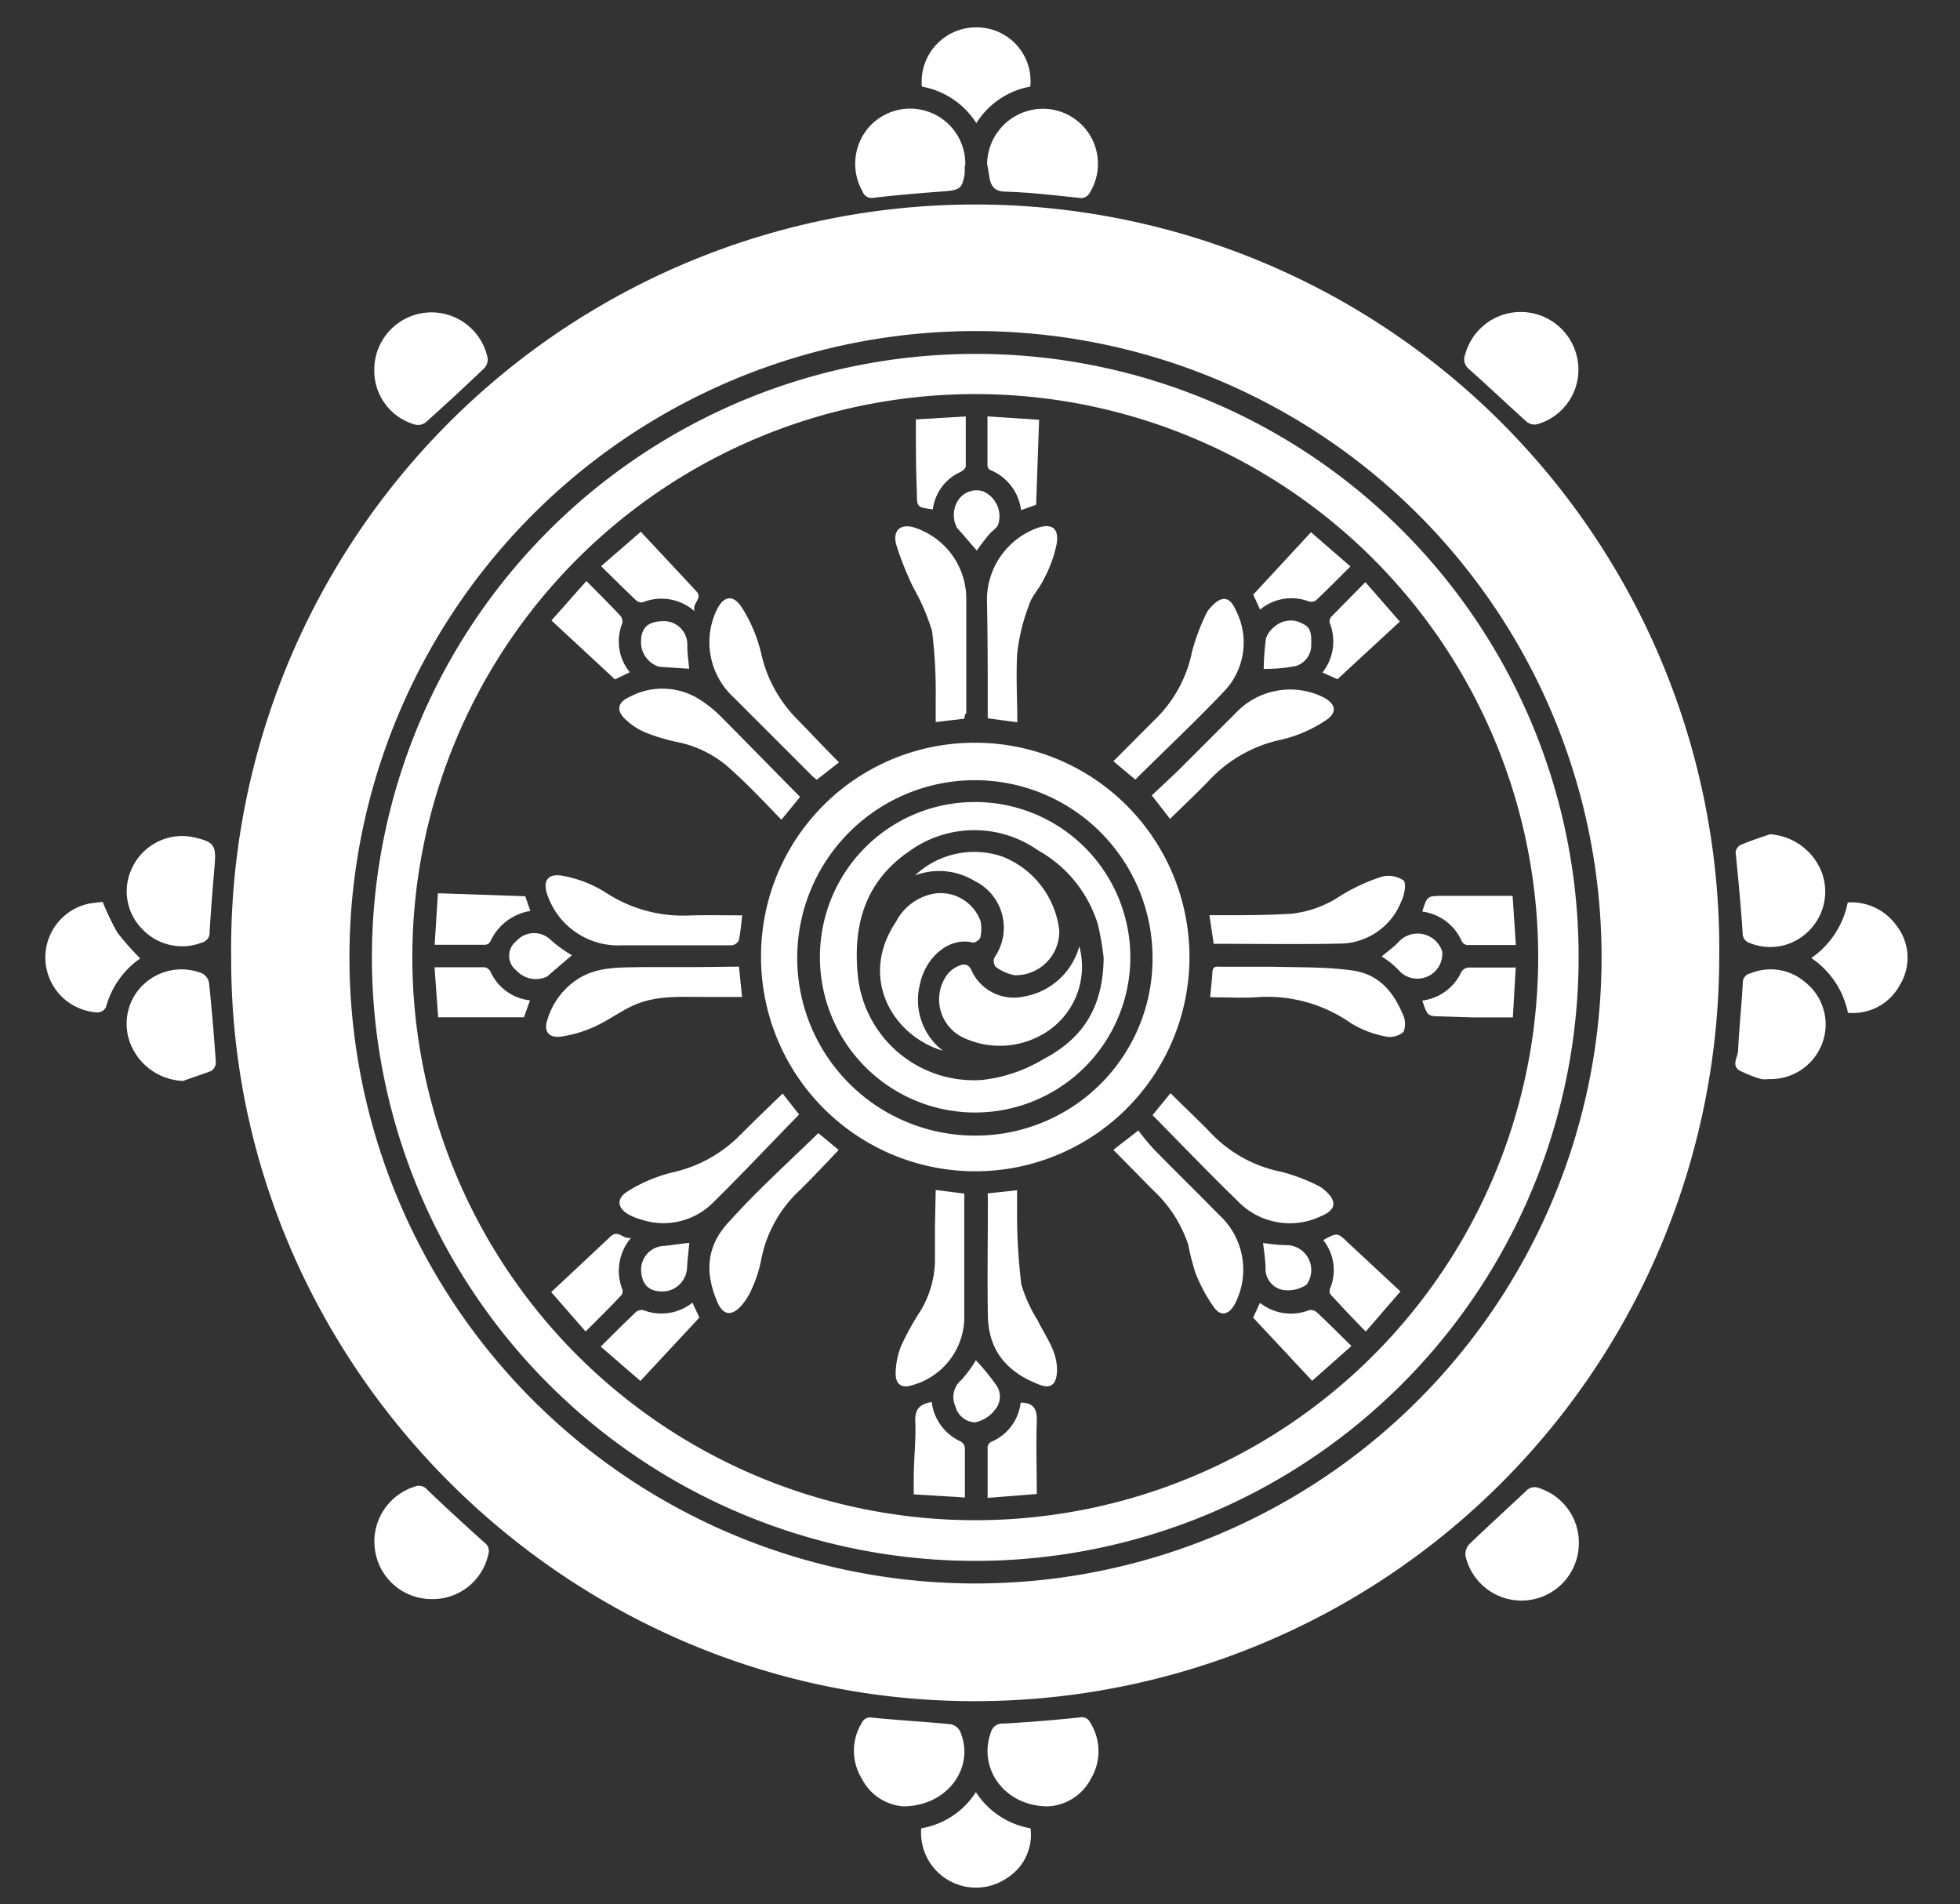 <svg xmlns="http://www.w3.org/2000/svg" viewBox="0 0 157.1 152.6"><rect x="0" y="0" width="157.1" height="152.6" fill="#333333" stroke="none"/><defs><style>.missioncls-1{fill:#fff;}</style></defs><title>0</title><path class="missioncls-1" d="M137.8,76.8a59.65,59.65,0,0,1-59.56,59.52c-32.52.1-59.75-26.63-59.71-59.52a59.64,59.64,0,1,1,119.27,0Zm-9.43,0a50.18,50.18,0,1,0-50.12,50.09A50.17,50.17,0,0,0,128.37,76.75Z"/><path class="missioncls-1" d="M30,29.6a4.59,4.59,0,0,1,9.08-.93,1,1,0,0,1-.25.82q-2.31,2.21-4.7,4.35a1,1,0,0,1-.84.19A4.48,4.48,0,0,1,30,29.6Z"/><path class="missioncls-1" d="M121.89,25a4.63,4.63,0,0,1,4.6,4.14A4.55,4.55,0,0,1,123.2,34a1,1,0,0,1-.83-.2c-1.57-1.41-3.1-2.87-4.68-4.27a1,1,0,0,1-.25-1.13A4.61,4.61,0,0,1,121.89,25Z"/><path class="missioncls-1" d="M126.55,123.66a4.6,4.6,0,0,1-9.09,1,1.2,1.2,0,0,1,.33-.94c1.49-1.43,3-2.8,4.51-4.22a.92.92,0,0,1,1.07-.25A4.59,4.59,0,0,1,126.55,123.66Z"/><path class="missioncls-1" d="M34.56,128.14a4.57,4.57,0,0,1-4.47-3.74,4.61,4.61,0,0,1,3.15-5.27.86.86,0,0,1,1,.24c1.51,1.45,3.05,2.86,4.6,4.25a.81.81,0,0,1,.31.89A4.56,4.56,0,0,1,34.56,128.14Z"/><path class="missioncls-1" d="M141.87,66.85a4.82,4.82,0,0,1,4.13,3,4.43,4.43,0,0,1-1.16,4.88,4.34,4.34,0,0,1-4.56.85.8.8,0,0,1-.6-.81c-.14-2.08-.33-4.15-.54-6.22a.74.74,0,0,1,.49-.89C140.37,67.35,141.12,67.11,141.87,66.85Z"/><path class="missioncls-1" d="M79.12,13.12a4.48,4.48,0,0,1,3-4.15,4.41,4.41,0,0,1,5.24,6.45.81.81,0,0,1-.92.43c-1.92-.2-3.85-.43-5.78-.49-.88,0-1.22-.37-1.35-1.13C79.25,13.86,79.19,13.49,79.12,13.12Z"/><path class="missioncls-1" d="M14.82,67a4.57,4.57,0,0,1,.69.09c1.66.38,1.83.62,1.69,2.29s-.3,3.56-.4,5.34a.8.8,0,0,1-.61.81,4.39,4.39,0,0,1-4.78-1.07,4.29,4.29,0,0,1-.89-4.76A4.44,4.44,0,0,1,14.82,67Z"/><path class="missioncls-1" d="M84,144.75c-3.49,0-5.63-3.05-4.58-5.92a.93.93,0,0,1,1-.71q3-.17,6.08-.49a.75.75,0,0,1,.89.42,4.29,4.29,0,0,1,.07,4.45A4.11,4.11,0,0,1,84,144.75Z"/><path class="missioncls-1" d="M14.67,86.62a4.74,4.74,0,0,1-4-2.52,4.35,4.35,0,0,1,.22-4.49A4.43,4.43,0,0,1,16.2,78a1.09,1.09,0,0,1,.55.73c.23,2.12.4,4.25.55,6.38a.85.85,0,0,1-.35.7C16.21,86.1,15.43,86.34,14.67,86.62Z"/><path class="missioncls-1" d="M77.33,13.26c0,.13,0,.36,0,.58-.18,1.25-.38,1.39-1.63,1.49-1.9.14-3.8.3-5.69.52a.77.77,0,0,1-.87-.5,4.47,4.47,0,0,1,.43-5.07,4.42,4.42,0,0,1,7.8,3Z"/><path class="missioncls-1" d="M72.42,144.75a4.07,4.07,0,0,1-3.35-2.23,4.27,4.27,0,0,1,0-4.45.73.73,0,0,1,.83-.43c2.1.21,4.21.33,6.31.53a1.09,1.09,0,0,1,.73.54C78.2,141.55,76,144.73,72.42,144.75Z"/><path class="missioncls-1" d="M141.76,86.47a2.16,2.16,0,0,1-.59,0,10.51,10.51,0,0,1-1.67-.65c-.78-.41-.21-1.08-.19-1.62.09-1.8.28-3.6.38-5.4a.76.76,0,0,1,.61-.8,4.24,4.24,0,0,1,4.44.75,4.31,4.31,0,0,1,1.18,5.18A4.41,4.41,0,0,1,141.76,86.47Z"/><path class="missioncls-1" d="M148.12,81.16a7,7,0,0,0-2.94-4.39,7.07,7.07,0,0,0,2.92-4.45A4.43,4.43,0,0,1,152,74.16a4.17,4.17,0,0,1,.29,4.75A4.26,4.26,0,0,1,148.12,81.16Z"/><path class="missioncls-1" d="M11.24,76.8a7,7,0,0,0-2.75,3.92.81.81,0,0,1-.64.41A4.41,4.41,0,0,1,7,72.44c.41-.09.84-.12,1.23-.17a20,20,0,0,0,1.18,2.46A20.93,20.93,0,0,0,11.24,76.8Z"/><path class="missioncls-1" d="M73.89,6.94A4.36,4.36,0,0,1,78.46,2.2a4.3,4.3,0,0,1,4.12,4.74,6.44,6.44,0,0,0-4.32,2.93A6.55,6.55,0,0,0,73.89,6.94Z"/><path class="missioncls-1" d="M78.22,143.61a6.54,6.54,0,0,0,4.38,2.9,4.1,4.1,0,0,1-1.91,4,4.4,4.4,0,0,1-6.85-4A6.47,6.47,0,0,0,78.22,143.61Z"/><path class="missioncls-1" d="M126.53,76.74a48.36,48.36,0,1,1-48.3-48.38A48.28,48.28,0,0,1,126.53,76.74Zm-3.24-.09A45.12,45.12,0,1,0,78.2,121.82,45.11,45.11,0,0,0,123.29,76.65Z"/><path class="missioncls-1" d="M78.19,59.52A17.17,17.17,0,1,1,61,76.51,17.1,17.1,0,0,1,78.19,59.52ZM92.38,76.74A14.24,14.24,0,1,0,78.12,91,14.18,14.18,0,0,0,92.38,76.74Z"/><path class="missioncls-1" d="M97,79.91c.06-.72.14-1.32.17-1.92s.27-.53.7-.52c1.4,0,2.8,0,4.19,0,2.12.06,4.25,0,6.35.3s3.25,1.68,4,3.45a1.76,1.76,0,0,1,.09,1.46,1.63,1.63,0,0,1-1.42.38A8.33,8.33,0,0,1,108.29,82a11.65,11.65,0,0,0-7.68-2.08c-1,.06-2,0-3,0Z"/><path class="missioncls-1" d="M75,95.36l2.29.29a4,4,0,0,1,0,.46c0,3.19,0,6.38,0,9.57A5.67,5.67,0,0,1,73.12,111c-.85.28-1.36-.06-1.33-1a6.14,6.14,0,0,1,.45-2.17A21.68,21.68,0,0,1,73.81,105a8.06,8.06,0,0,0,1.13-3.93c0-.95,0-1.91,0-2.87Z"/><path class="missioncls-1" d="M59.23,77.46l.25,2.43H56.42c-1.9,0-3.84-.14-5.63.67-1.09.49-2.06,1.23-3.15,1.72a9.82,9.82,0,0,1-2.71.79c-.93.12-1.36-.42-1.07-1.3a5.88,5.88,0,0,1,2.57-3.39c1.53-.92,3.22-.84,4.89-.88,1.45,0,2.89,0,4.34,0Z"/><path class="missioncls-1" d="M59.49,73.35c-.09.7-.13,1.35-.27,2a.73.73,0,0,1-.55.4c-2.44,0-4.88,0-7.31,0H49.93a6,6,0,0,1-6-3.89c-.49-1.24-.07-1.92,1.21-1.67a9.67,9.67,0,0,1,3.39,1.32,11.3,11.3,0,0,0,6.78,1.85C56.72,73.32,58.07,73.35,59.49,73.35Z"/><path class="missioncls-1" d="M79.17,95.63l2.35-.25c0,.77,0,1.49,0,2.21a46.9,46.9,0,0,0,.34,5.32,11.4,11.4,0,0,0,1.28,2.84c.67,1.39,1.71,2.63,1.57,4.31-.09.91-.51,1.23-1.37.91-2.63-1-4.11-2.72-4.16-5.56s0-5.93,0-8.9Z"/><path class="missioncls-1" d="M81.54,57.88l-2.37-.32v-.79c0-2.84,0-5.68-.06-8.51a6.13,6.13,0,0,1,3.83-5.87c1.31-.54,2-.12,1.74,1.27a10.38,10.38,0,0,1-1,2.72c-.34.75-1,1.39-1.22,2.16a15.46,15.46,0,0,0-.92,3.75C81.42,54.11,81.54,56,81.54,57.88Z"/><path class="missioncls-1" d="M97.28,75.63l-.34-2.29h1c1.85,0,3.71,0,5.57-.12a8.74,8.74,0,0,0,4-1.48,15.34,15.34,0,0,1,3.19-1.47,2.12,2.12,0,0,1,1.79.28c.26.24.07,1.2-.18,1.7a5.32,5.32,0,0,1-4.72,3.36C104.2,75.69,100.79,75.63,97.28,75.63Z"/><path class="missioncls-1" d="M92.38,89.36l1.44-1.76c1,1,2.06,2,3.05,3a10.67,10.67,0,0,0,5.87,3.31A14.92,14.92,0,0,1,105.62,95a2.13,2.13,0,0,1,.56.38c1,.86.93,1.57-.28,2.07a5.79,5.79,0,0,1-6.69-1.2C96.89,94,94.67,91.68,92.38,89.36Z"/><path class="missioncls-1" d="M77.3,57.59,75,57.86c0-.65,0-1.27,0-1.88a40.27,40.27,0,0,0-.29-5.4,17.09,17.09,0,0,0-1.5-3.49,24.94,24.94,0,0,1-1.38-3.46c-.31-1.21.44-1.74,1.62-1.3a6,6,0,0,1,4,5.62c0,3.07,0,6.13,0,9.19C77.33,57.26,77.31,57.39,77.3,57.59Z"/><path class="missioncls-1" d="M67.25,61.09l-1.78,1.39a4.19,4.19,0,0,1-.33-.26L58.8,55.88A6,6,0,0,1,57.39,49c.57-1.28,1.39-1.43,2.12-.24A12,12,0,0,1,61,52.31a10.8,10.8,0,0,0,3,5.43C65.07,58.84,66.15,60,67.25,61.09Z"/><path class="missioncls-1" d="M91,62.47,89.24,61l3.22-3.23a10.45,10.45,0,0,0,3.09-5.57,17,17,0,0,1,1.12-3,2.11,2.11,0,0,1,.44-.6c.82-.89,1.46-.81,1.94.29a5.65,5.65,0,0,1-1,6.58C95.77,57.87,93.36,60.12,91,62.47Z"/><path class="missioncls-1" d="M93.78,65.62l-1.46-1.88c.71-.67,1.42-1.33,2.12-2,1.52-1.51,3-3,4.54-4.53a6,6,0,0,1,6.91-1.42c1.21.55,1.39,1.33.27,2a10.68,10.68,0,0,1-3.49,1.49,11,11,0,0,0-5.74,3.24C95.91,63.58,94.85,64.58,93.78,65.62Z"/><path class="missioncls-1" d="M62.73,87.63l1.32,1.68c-2.35,2.4-4.63,4.84-7,7.16a5.61,5.61,0,0,1-5.61,1.27,5.08,5.08,0,0,1-.85-.31c-1.12-.53-1.28-1.38-.22-2a12.13,12.13,0,0,1,3.57-1.49,10.91,10.91,0,0,0,5.4-3C60.43,89.85,61.56,88.76,62.73,87.63Z"/><path class="missioncls-1" d="M64.13,63.86l-1.5,1.83c-.8-.83-1.57-1.64-2.36-2.43-.62-.62-1.26-1.23-1.92-1.81a8.88,8.88,0,0,0-4.14-2,15.61,15.61,0,0,1-2.52-.77,5.33,5.33,0,0,1-1.52-1c-.79-.7-.7-1.38.25-1.81a5.56,5.56,0,0,1,5.35,0,9.71,9.71,0,0,1,1.91,1.45C59.84,59.49,61.94,61.65,64.13,63.86Z"/><path class="missioncls-1" d="M65.59,90.8l1.63,1.35c-1,1.07-2,2.11-3,3.12A10.28,10.28,0,0,0,61,101a10,10,0,0,1-.74,2.28,5,5,0,0,1-.88,1.39c-.74.81-1.42.72-1.86-.28-1-2.3-1-4.52,1-6.58C60.69,95.4,63.16,93.17,65.59,90.8Z"/><path class="missioncls-1" d="M89.24,92.14l2-1.55a19.5,19.5,0,0,0,1.26,1.52c1.72,1.76,3.49,3.48,5.21,5.24a5.94,5.94,0,0,1,1.53,6.56,4.91,4.91,0,0,1-.28.62c-.47.82-1.1,1-1.66.23A12.74,12.74,0,0,1,95.82,102a18.7,18.7,0,0,1-.58-2.26,10.44,10.44,0,0,0-2.83-4.38Z"/><path class="missioncls-1" d="M105.17,110.65c-1.61-1.73-3.15-3.38-4.73-5.06l.55-1.19a4,4,0,0,0,3.94.59.74.74,0,0,1,.63.18c.92.86,1.8,1.75,2.76,2.69Z"/><path class="missioncls-1" d="M35.1,71.58l7,.24L42.51,73a4.27,4.27,0,0,0-3.22,2.47.53.53,0,0,1-.39.24c-1.33,0-2.65,0-4.06,0Z"/><path class="missioncls-1" d="M44.18,103.54c1.63-1.52,3.21-3,4.74-4.44.64-.62,1,.26,1.67.08a4.07,4.07,0,0,0-.71,4.14.53.53,0,0,1-.06.45c-.93,1-1.89,1.93-2.88,2.93Z"/><path class="missioncls-1" d="M55.5,104.39l.56,1.19-4.73,5.08-3.18-2.75c1-1,1.9-1.89,2.84-2.79a.71.71,0,0,1,.58-.13A4,4,0,0,0,55.5,104.39Z"/><path class="missioncls-1" d="M74.68,112.35A4,4,0,0,0,77,115.51a.7.7,0,0,1,.34.49c0,1.3,0,2.6,0,4l-4.1-.25c0-.49,0-.93,0-1.37,0-1.51.19-3,.12-4.52C73.34,112.89,73.74,112.51,74.68,112.35Z"/><path class="missioncls-1" d="M81.81,112.4c1.16,0,1.32.65,1.29,1.55-.06,1.88,0,3.76,0,5.77l-3.94.31c0-1.43,0-2.78,0-4.12a.58.58,0,0,1,.29-.37A3.89,3.89,0,0,0,81.81,112.4Z"/><path class="missioncls-1" d="M44.2,49.72,47,46.56c1,1,1.87,1.88,2.74,2.8a.75.75,0,0,1,.14.58,3.9,3.9,0,0,0,.6,3.93l-1.19.57Z"/><path class="missioncls-1" d="M106.06,99.37c1.14-.61,1.14-.61,2,.22l4.19,3.9-2.78,3.21c-1-1-1.93-2-2.85-3a.62.62,0,0,1,0-.47A3.85,3.85,0,0,0,106.06,99.37Z"/><path class="missioncls-1" d="M34.83,77.51c1.43,0,2.73,0,4,0a.67.67,0,0,1,.48.34,3.92,3.92,0,0,0,3.17,2.31L42,81.52H35.12Z"/><path class="missioncls-1" d="M48.18,45.37l3.18-2.76c1.52,1.63,3,3.2,4.46,4.78.54.59-.36.89-.15,1.59a4,4,0,0,0-4.14-.72.63.63,0,0,1-.5-.11C50.1,47.27,49.19,46.37,48.18,45.37Z"/><path class="missioncls-1" d="M83.05,40.45l-1.21.43a4,4,0,0,0-2.5-3.23.44.44,0,0,1-.19-.35c0-1.27,0-2.54,0-3.93l4.14.27C83.2,36,83.13,38.19,83.05,40.45Z"/><path class="missioncls-1" d="M114,73.05c.39-1.23.39-1.25,1.57-1.26,1.85,0,3.71,0,5.67,0l.26,3.94c-1.38,0-2.65,0-3.93,0a.62.62,0,0,1-.41-.31A4,4,0,0,0,114,73.05Z"/><path class="missioncls-1" d="M73.41,33.61l4-.24c0,1.37,0,2.66,0,4,0,.15-.24.35-.42.45a3.8,3.8,0,0,0-2.22,3c-1.26-.17-1.28-.17-1.28-1.34C73.41,37.54,73.41,35.63,73.41,33.61Z"/><path class="missioncls-1" d="M114,80.18a4,4,0,0,0,3.12-2.27.77.77,0,0,1,.54-.38c1.22,0,2.46,0,3.83,0l-.23,4h-3.23l-2.49-.08C114.42,81.43,114.42,81.43,114,80.18Z"/><path class="missioncls-1" d="M101,48.85l-.55-1.2,4.63-5,3.16,2.74c-1,1-1.84,1.85-2.77,2.73a.71.71,0,0,1-.58.07A3.92,3.92,0,0,0,101,48.85Z"/><path class="missioncls-1" d="M109.44,46.65l2.76,3.16-5,4.62L106,53.89a4,4,0,0,0,.57-4,.62.62,0,0,1,.17-.5C107.63,48.48,108.49,47.61,109.44,46.65Z"/><path class="missioncls-1" d="M78.22,109a18.1,18.1,0,0,1,1.69,2.08,1.61,1.61,0,0,1-.17,1.9,2.67,2.67,0,0,1-1.58,1,1.69,1.69,0,0,1-1.58-1.29,1.76,1.76,0,0,1,.47-2.1A9.68,9.68,0,0,0,78.22,109Z"/><path class="missioncls-1" d="M110.75,76.65c.49-.43,1-.78,1.36-1.18a2.07,2.07,0,0,1,3.49.79,2,2,0,0,1-3.31,1.67,10.44,10.44,0,0,0-.76-.73A8.43,8.43,0,0,0,110.75,76.65Z"/><path class="missioncls-1" d="M45.84,76.55c-.72.61-1.37,1.17-2,1.71a2.11,2.11,0,0,1-2.45-.49,1.49,1.49,0,0,1,0-2.36,1.9,1.9,0,0,1,2.72-.12A8.42,8.42,0,0,0,45,76C45.26,76.21,45.57,76.38,45.84,76.55Z"/><path class="missioncls-1" d="M55.25,99.6c-.06.67-.15,1.33-.18,2a2,2,0,0,1-1.68,1.87c-1.25.13-1.94-.43-2-1.63a1.9,1.9,0,0,1,1.86-2C53.92,99.77,54.59,99.66,55.25,99.6Z"/><path class="missioncls-1" d="M101.24,99.6a12.84,12.84,0,0,0,2,.18,2,2,0,0,1,1.48,3.17,2.69,2.69,0,0,1-1.93.41,1.71,1.71,0,0,1-1.35-1.78C101.42,100.91,101.31,100.25,101.24,99.6Z"/><path class="missioncls-1" d="M55.24,53.59l-2.41-.16a2.07,2.07,0,0,1-1.44-1.73c-.09-1.29.44-1.89,1.7-1.92a1.87,1.87,0,0,1,2,1.87C55.08,52.3,55.18,52.94,55.24,53.59Z"/><path class="missioncls-1" d="M78.29,44.11c-.54-.61-1.05-1.22-1.58-1.81a2.17,2.17,0,0,1,0-2.06,1.76,1.76,0,0,1,2.08-.87A2.18,2.18,0,0,1,80,42.06c-.15.3-.49.49-.71.76C78.91,43.25,78.6,43.7,78.29,44.11Z"/><path class="missioncls-1" d="M101.29,53.6a22.07,22.07,0,0,1,.18-2.45,2,2,0,0,1,.69-.93,1.94,1.94,0,0,1,2.32-.2c.68.31.62,1,.62,1.65a1.76,1.76,0,0,1-1.19,1.69A12.34,12.34,0,0,1,101.29,53.6Z"/><path class="missioncls-1" d="M78.16,64.27A12.44,12.44,0,1,1,65.72,76.61,12.41,12.41,0,0,1,78.16,64.27Zm10.3,12.47A23.41,23.41,0,0,0,88,74.08a10.23,10.23,0,0,0-4.8-5.94,8.88,8.88,0,0,0-10.3.06c-3.67,2.5-4.59,6.13-4.11,10.26a9.34,9.34,0,0,0,9.93,8.08,12.1,12.1,0,0,0,4.94-1.68C86.73,83.24,88.42,80.81,88.46,76.74Z"/><path class="missioncls-1" d="M75.58,84.2c-4-1.17-6.79-5.82-3.77-10.32A4.28,4.28,0,0,1,75,71.59a3.42,3.42,0,0,1,3.58,2.18,2.94,2.94,0,0,1,0,1.32c0,.19-.44.48-.6.44-1.94-.47-3.82,1.21-4.25,3.37A5.11,5.11,0,0,0,75.58,84.2Z"/><path class="missioncls-1" d="M73.34,70.15a6.94,6.94,0,0,1,7-1.51,7.26,7.26,0,0,1,4.56,5.88,3.5,3.5,0,0,1-3.57,3.63,3.74,3.74,0,0,1-1.53-.68.77.77,0,0,1-.1-.73,4.17,4.17,0,0,0-1.59-6.15A5.48,5.48,0,0,0,73.34,70.15Z"/><path class="missioncls-1" d="M86.51,75.83A6.24,6.24,0,0,1,83.36,83a6.88,6.88,0,0,1-6.19.13,3.38,3.38,0,0,1-1.27-5,2.26,2.26,0,0,1,.92-.72c.47-.21.84-.18,1.1.46a3.72,3.72,0,0,0,4.08,2A5.59,5.59,0,0,0,86.51,75.83Z"/></svg>
